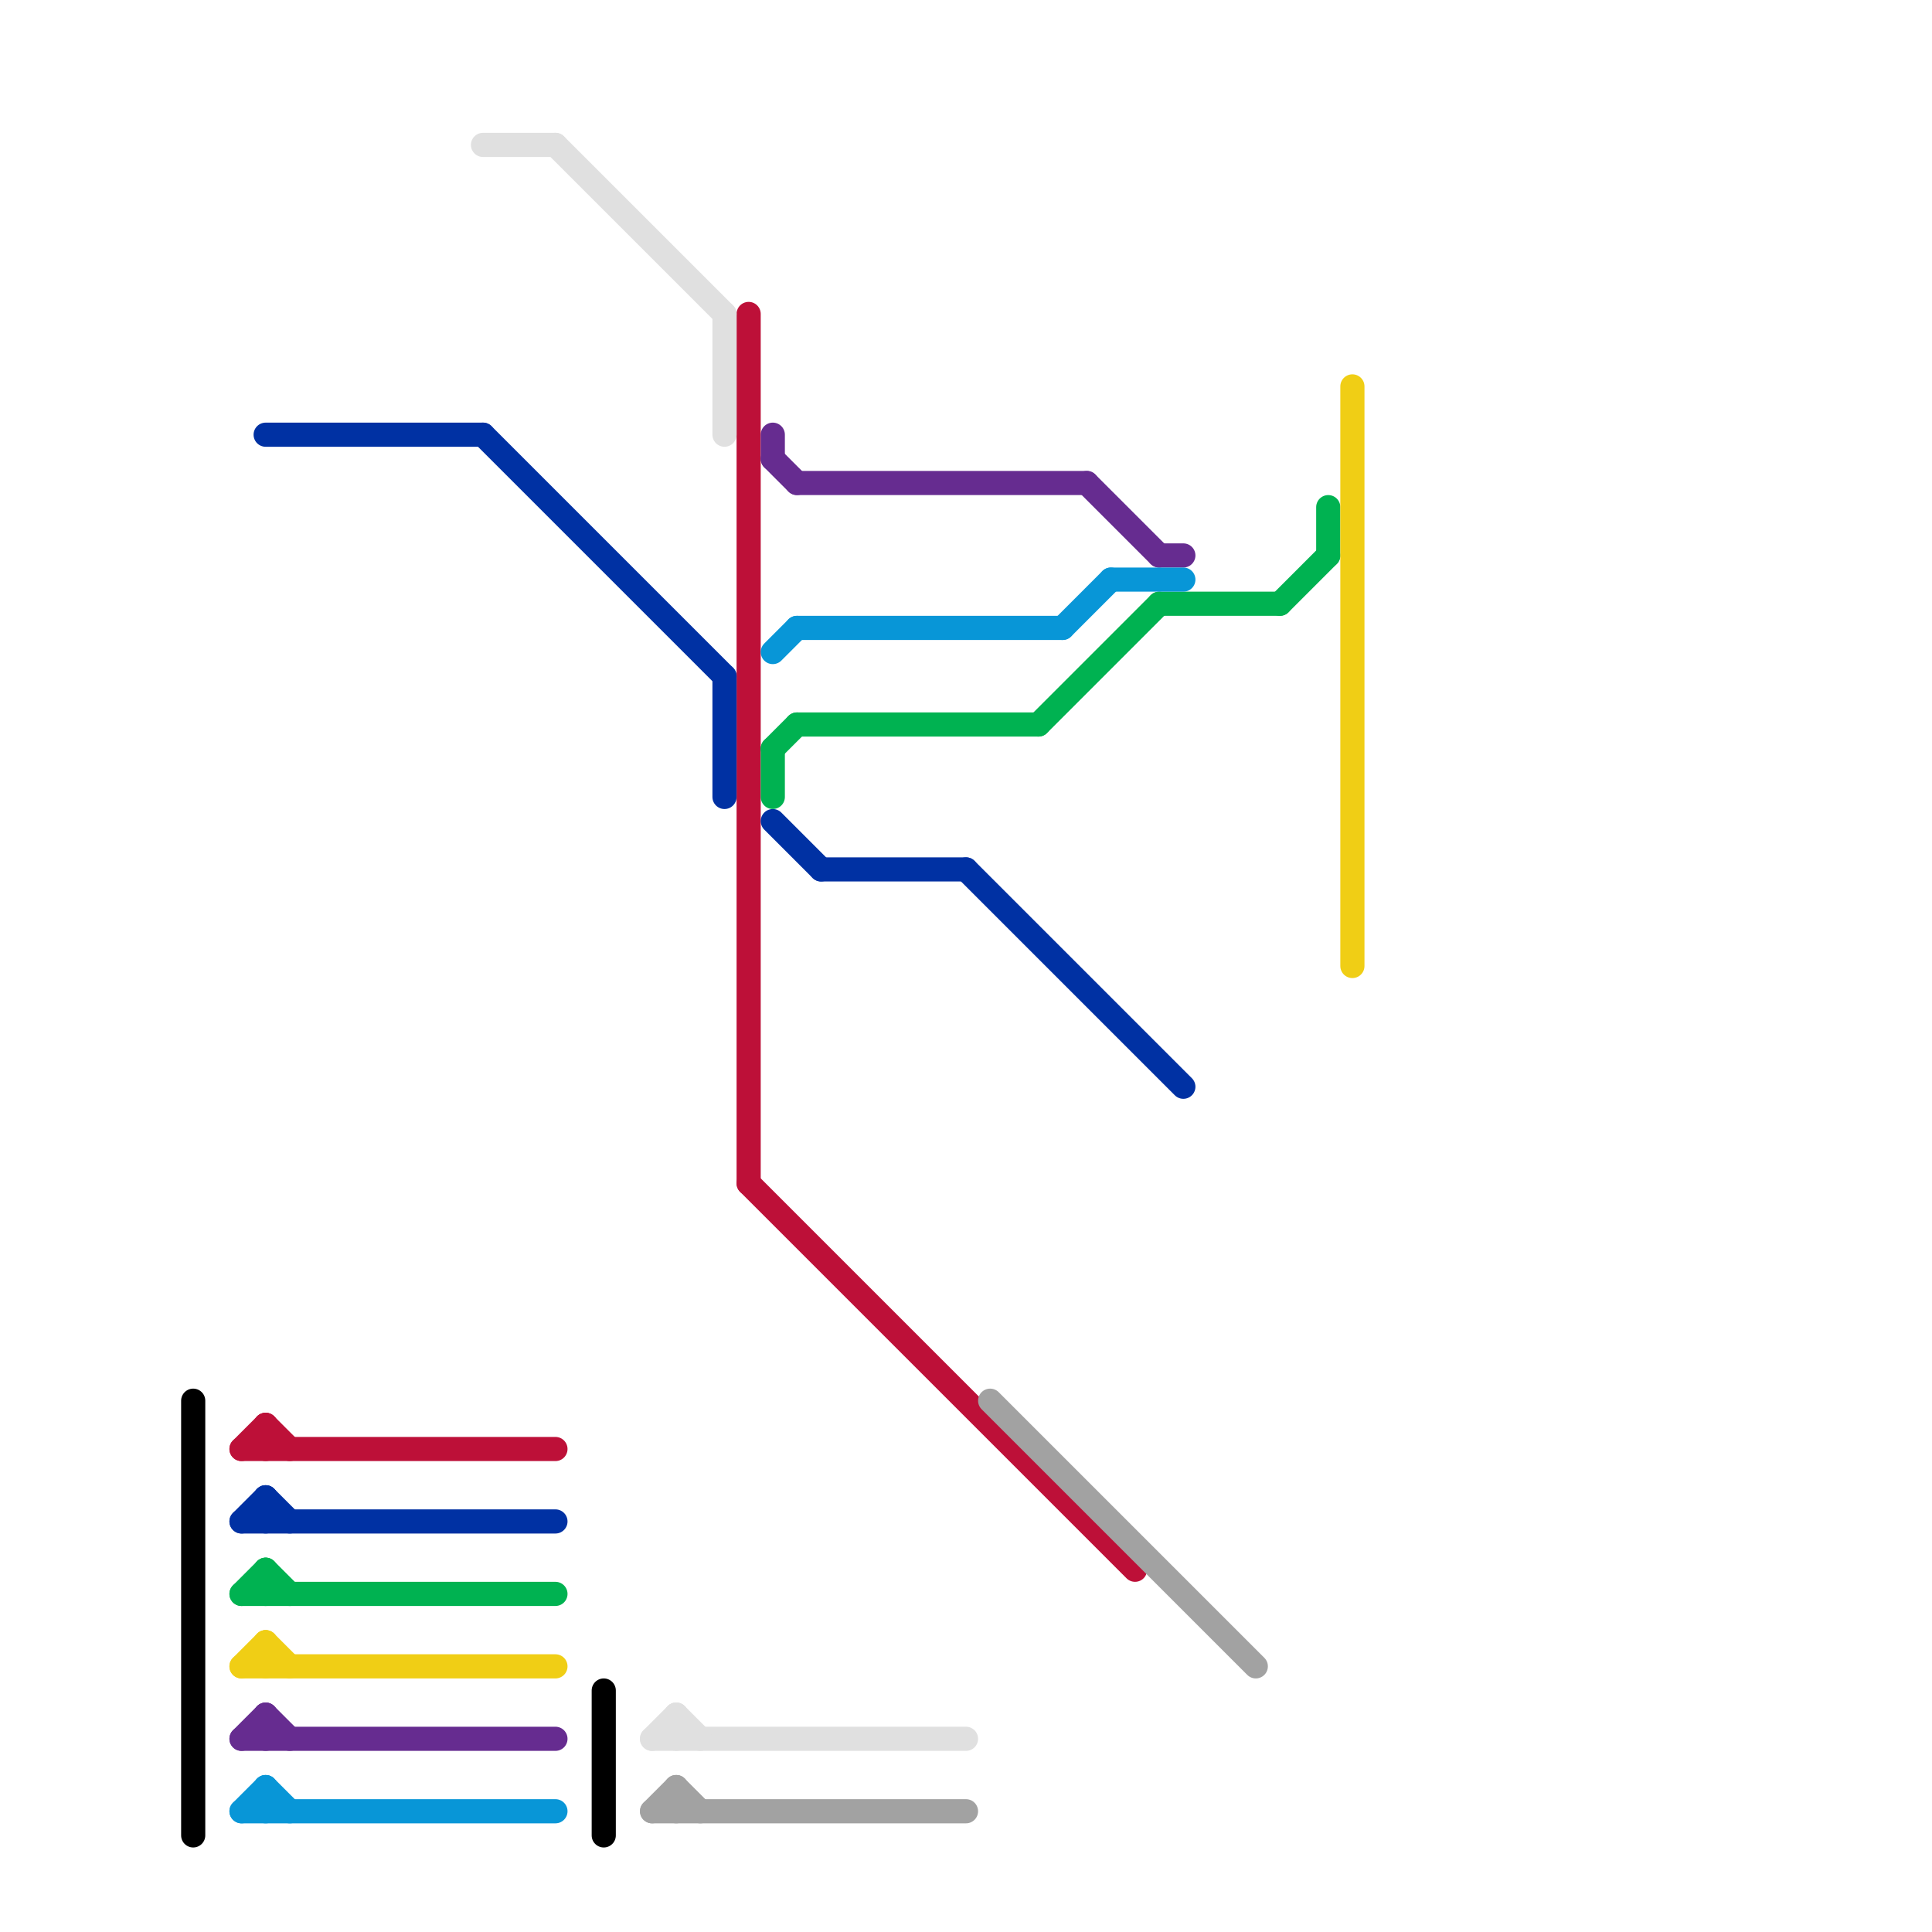 
<svg version="1.1" xmlns="http://www.w3.org/2000/svg" viewBox="0 0 80 80">
<style>text { font: 1px Helvetica; font-weight: 600; white-space: pre; dominant-baseline: central; } line { stroke-width: 1; fill: none; stroke-linecap: round; stroke-linejoin: round; } .c0 { stroke: #bd1038 } .c1 { stroke: #0031a3 } .c2 { stroke: #00b251 } .c3 { stroke: #f0ce15 } .c4 { stroke: #662c90 } .c5 { stroke: #0896d7 } .c6 { stroke: #e0e0e0 } .c7 { stroke: #000000 } .c8 { stroke: #a2a2a2 }</style><defs><g id="wm-xf"><circle r="1.2" fill="#000"/><circle r="0.9" fill="#fff"/><circle r="0.6" fill="#000"/><circle r="0.3" fill="#fff"/></g><g id="wm"><circle r="0.6" fill="#000"/><circle r="0.3" fill="#fff"/></g></defs><line class="c0" x1="10" y1="60" x2="23" y2="60"/><line class="c0" x1="10" y1="60" x2="11" y2="59"/><line class="c0" x1="31" y1="49" x2="47" y2="65"/><line class="c0" x1="11" y1="59" x2="11" y2="60"/><line class="c0" x1="11" y1="59" x2="12" y2="60"/><line class="c0" x1="31" y1="13" x2="31" y2="49"/><line class="c1" x1="30" y1="28" x2="30" y2="33"/><line class="c1" x1="10" y1="63" x2="23" y2="63"/><line class="c1" x1="32" y1="34" x2="34" y2="36"/><line class="c1" x1="40" y1="36" x2="49" y2="45"/><line class="c1" x1="11" y1="62" x2="12" y2="63"/><line class="c1" x1="11" y1="18" x2="20" y2="18"/><line class="c1" x1="34" y1="36" x2="40" y2="36"/><line class="c1" x1="11" y1="62" x2="11" y2="63"/><line class="c1" x1="10" y1="63" x2="11" y2="62"/><line class="c1" x1="20" y1="18" x2="30" y2="28"/><line class="c2" x1="53" y1="25" x2="55" y2="23"/><line class="c2" x1="33" y1="30" x2="43" y2="30"/><line class="c2" x1="55" y1="21" x2="55" y2="23"/><line class="c2" x1="32" y1="31" x2="32" y2="33"/><line class="c2" x1="43" y1="30" x2="48" y2="25"/><line class="c2" x1="10" y1="66" x2="11" y2="65"/><line class="c2" x1="11" y1="65" x2="12" y2="66"/><line class="c2" x1="48" y1="25" x2="53" y2="25"/><line class="c2" x1="32" y1="31" x2="33" y2="30"/><line class="c2" x1="10" y1="66" x2="23" y2="66"/><line class="c2" x1="11" y1="65" x2="11" y2="66"/><line class="c3" x1="10" y1="69" x2="23" y2="69"/><line class="c3" x1="10" y1="69" x2="11" y2="68"/><line class="c3" x1="11" y1="68" x2="11" y2="69"/><line class="c3" x1="56" y1="16" x2="56" y2="40"/><line class="c3" x1="11" y1="68" x2="12" y2="69"/><line class="c4" x1="10" y1="72" x2="23" y2="72"/><line class="c4" x1="48" y1="23" x2="49" y2="23"/><line class="c4" x1="11" y1="71" x2="11" y2="72"/><line class="c4" x1="32" y1="18" x2="32" y2="19"/><line class="c4" x1="11" y1="71" x2="12" y2="72"/><line class="c4" x1="10" y1="72" x2="11" y2="71"/><line class="c4" x1="33" y1="20" x2="45" y2="20"/><line class="c4" x1="32" y1="19" x2="33" y2="20"/><line class="c4" x1="45" y1="20" x2="48" y2="23"/><line class="c5" x1="44" y1="26" x2="46" y2="24"/><line class="c5" x1="10" y1="75" x2="23" y2="75"/><line class="c5" x1="32" y1="27" x2="33" y2="26"/><line class="c5" x1="11" y1="74" x2="11" y2="75"/><line class="c5" x1="10" y1="75" x2="11" y2="74"/><line class="c5" x1="11" y1="74" x2="12" y2="75"/><line class="c5" x1="46" y1="24" x2="49" y2="24"/><line class="c5" x1="33" y1="26" x2="44" y2="26"/><line class="c6" x1="27" y1="72" x2="40" y2="72"/><line class="c6" x1="20" y1="6" x2="23" y2="6"/><line class="c6" x1="23" y1="6" x2="30" y2="13"/><line class="c6" x1="27" y1="72" x2="28" y2="71"/><line class="c6" x1="28" y1="71" x2="29" y2="72"/><line class="c6" x1="28" y1="71" x2="28" y2="72"/><line class="c6" x1="30" y1="13" x2="30" y2="18"/><line class="c7" x1="8" y1="58" x2="8" y2="76"/><line class="c7" x1="25" y1="70" x2="25" y2="76"/><line class="c8" x1="27" y1="75" x2="28" y2="74"/><line class="c8" x1="41" y1="58" x2="52" y2="69"/><line class="c8" x1="28" y1="74" x2="28" y2="75"/><line class="c8" x1="28" y1="74" x2="29" y2="75"/><line class="c8" x1="27" y1="75" x2="40" y2="75"/>
</svg>

